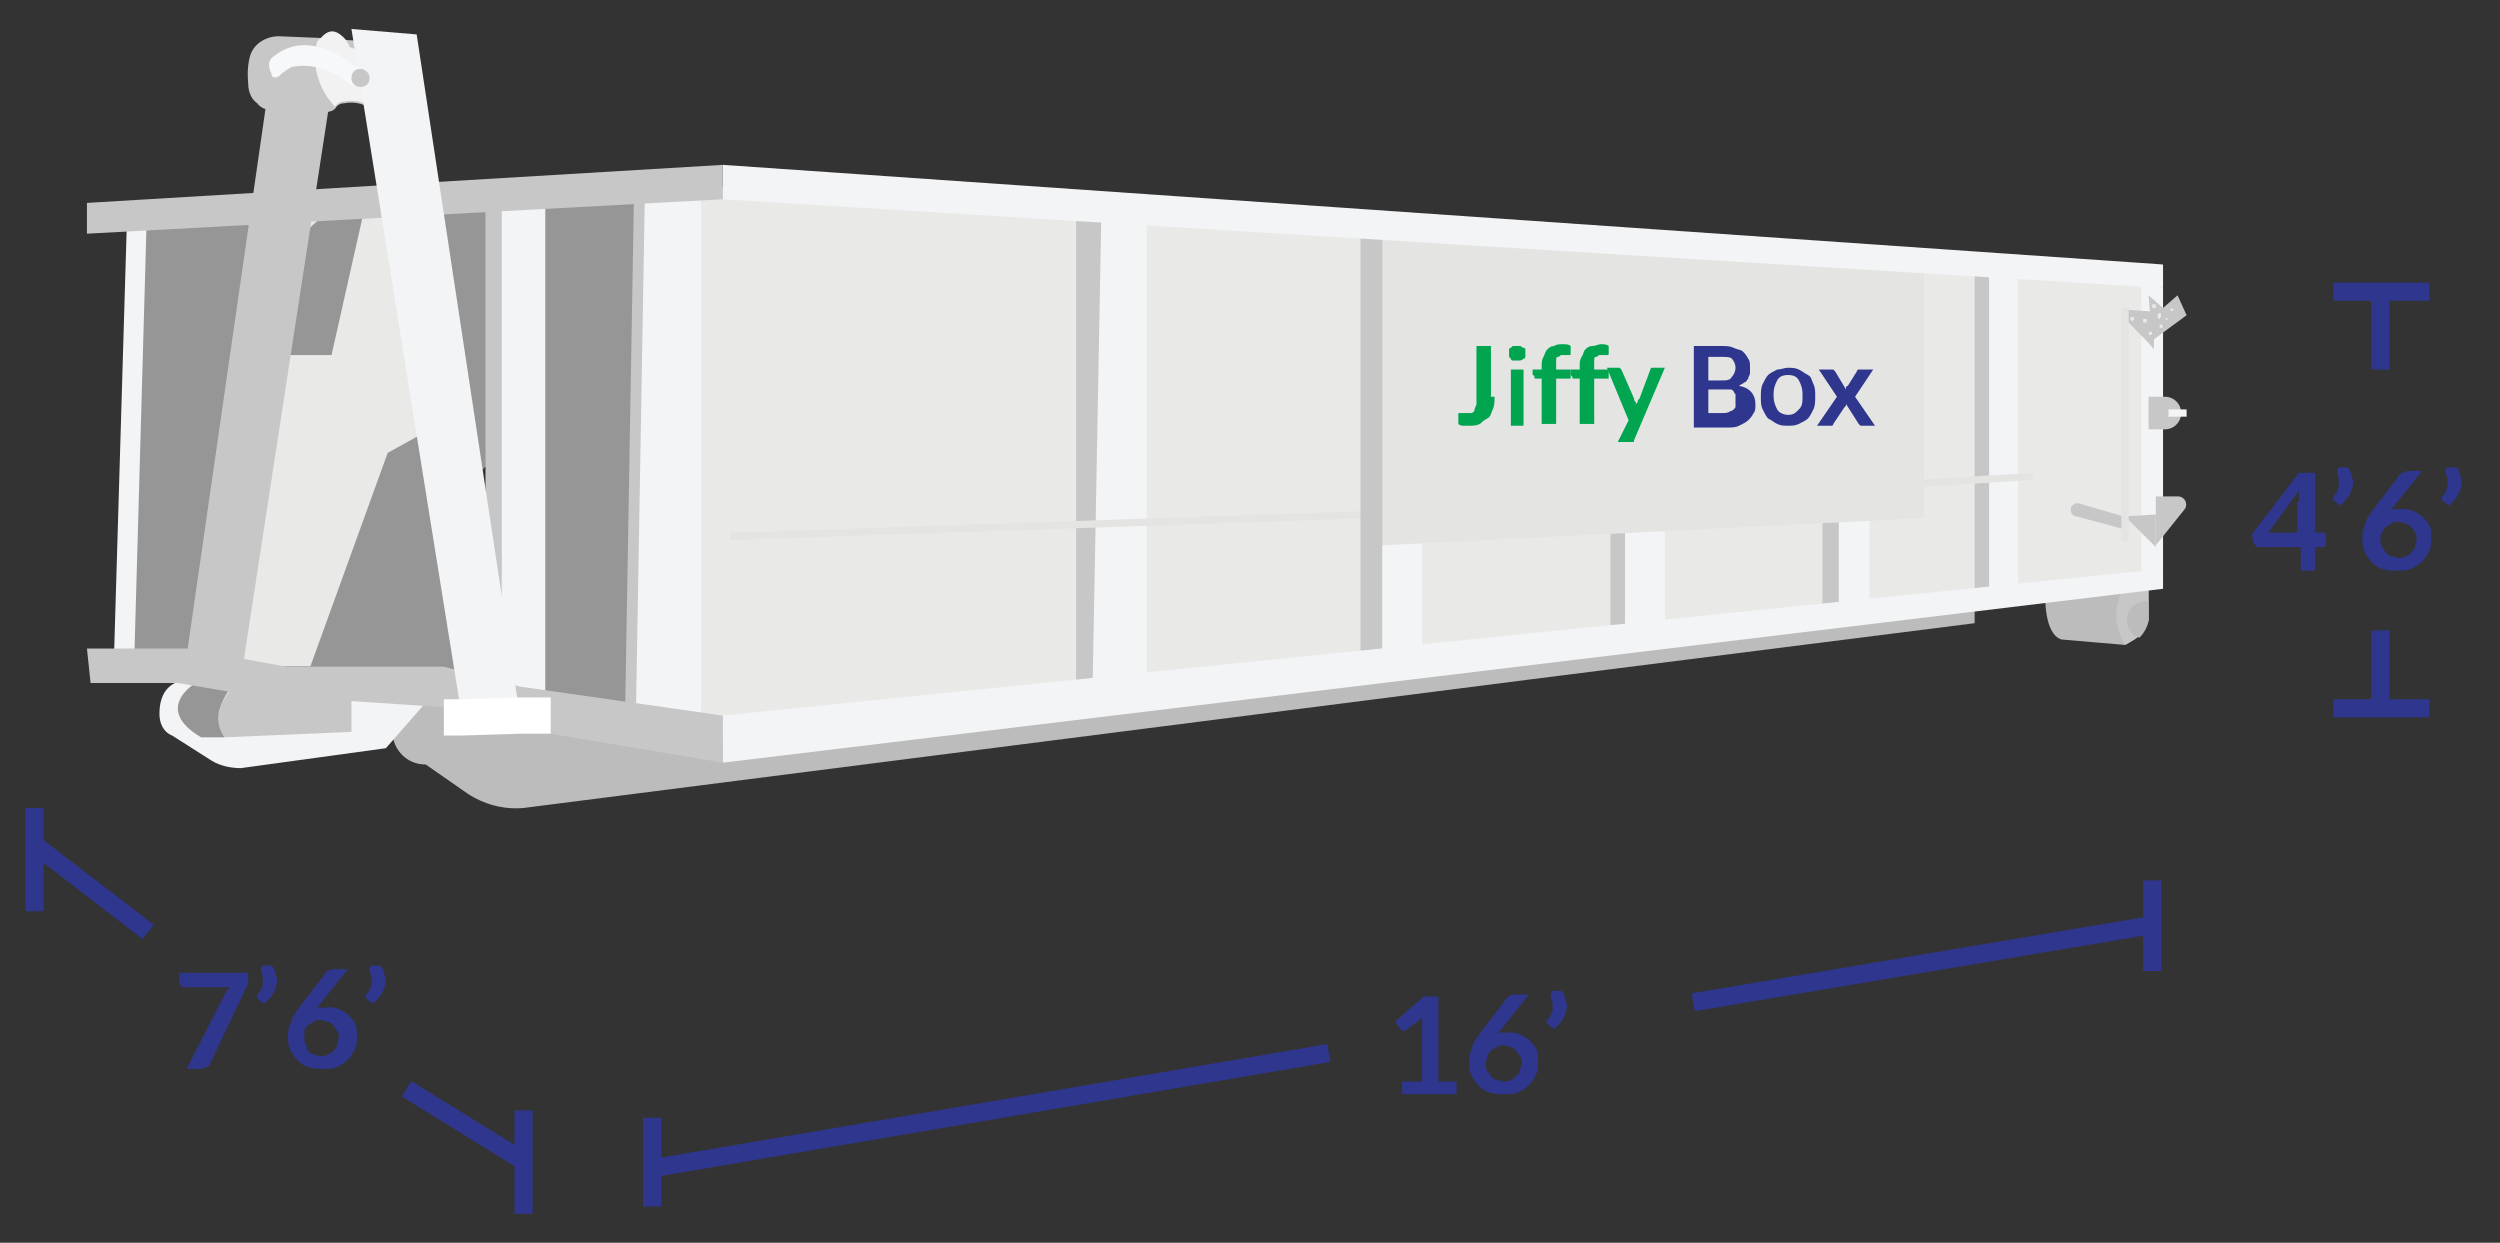 <?xml version="1.0" encoding="utf-8"?>
<!-- Generator: Adobe Illustrator 23.0.2, SVG Export Plug-In . SVG Version: 6.00 Build 0)  -->
<svg version="1.1" id="Layer_1" xmlns="http://www.w3.org/2000/svg" xmlns:xlink="http://www.w3.org/1999/xlink" x="0px" y="0px"
	 viewBox="0 0 138 68.6" style="enable-background:new 0 0 138 68.6;" xml:space="preserve">
<rect x="0" y="0" width="138" height="68.6" fill="#333333" stroke="none"/>
<style type="text/css">
	.st0{fill:#2E368E;}
	.st1{fill:none;stroke:#2E368E;stroke-miterlimit:10;}
	.st2{fill:#BBBCBB;}
	.st3{fill:#C7C7C7;}
	.st4{fill:#E9E9E8;}
	.st5{fill:#F3F4F5;}
	.st6{fill:#969696;}
	.st7{fill:#E4E4E3;}
	.st8{fill:#F3F2F2;}
	.st9{fill:none;stroke:#FFFFFF;stroke-width:2;stroke-miterlimit:10;}
	.st10{fill:#F7F8F9;}
	.st11{fill:#01A550;}
</style>
<g>
	<g>
		<g>
			<path class="st0" d="M13.7,53.6V54c0,0.1,0,0.2,0,0.3c0,0.1-0.1,0.1-0.1,0.2l-2,4.2c0,0.1-0.1,0.2-0.2,0.2C11.2,59,11.1,59,11,59
				h-0.7l2.1-4.1c0.1-0.2,0.2-0.3,0.3-0.4h-2.6c-0.1,0-0.1,0-0.1-0.1c0,0-0.1-0.1-0.1-0.1v-0.6H13.7z"/>
			<path class="st0" d="M15,53.3c0.1,0.1,0.2,0.3,0.2,0.4c0,0.1,0.1,0.3,0.1,0.4c0,0.2-0.1,0.5-0.2,0.7s-0.3,0.4-0.5,0.6l-0.3-0.2
				c0,0,0,0-0.1-0.1s0,0,0-0.1c0,0,0-0.1,0-0.1c0,0,0.1-0.1,0.1-0.1c0,0,0.1-0.1,0.1-0.2c0-0.1,0.1-0.1,0.1-0.2s0-0.1,0-0.2
				c0-0.1,0-0.2,0-0.3s-0.1-0.2-0.1-0.3c0,0,0-0.1,0-0.1c0-0.1,0-0.1,0.1-0.2L15,53.3z"/>
			<path class="st0" d="M18.1,55.6c0.2,0,0.4,0,0.6,0.1s0.4,0.2,0.5,0.3c0.1,0.1,0.3,0.3,0.4,0.5c0.1,0.2,0.1,0.4,0.1,0.7
				c0,0.3,0,0.5-0.1,0.7c-0.1,0.2-0.2,0.4-0.4,0.6c-0.2,0.2-0.4,0.3-0.6,0.4s-0.5,0.1-0.8,0.1c-0.3,0-0.5,0-0.8-0.1
				s-0.4-0.2-0.6-0.4c-0.2-0.2-0.3-0.4-0.4-0.6s-0.1-0.5-0.1-0.8c0-0.3,0.1-0.5,0.2-0.8c0.1-0.3,0.3-0.5,0.5-0.8l1.3-1.7
				c0-0.1,0.1-0.1,0.2-0.2s0.2-0.1,0.3-0.1h0.8l-1.6,2c0,0-0.1,0.1-0.1,0.1c0,0-0.1,0.1-0.1,0.1c0.1-0.1,0.2-0.1,0.3-0.1
				C17.8,55.7,17.9,55.6,18.1,55.6z M16.8,57.3c0,0.1,0,0.3,0.1,0.4S16.9,58,17,58c0.1,0.1,0.2,0.2,0.3,0.2c0.1,0,0.3,0.1,0.4,0.1
				c0.1,0,0.3,0,0.4-0.1c0.1,0,0.2-0.1,0.3-0.2c0.1-0.1,0.2-0.2,0.2-0.3c0-0.1,0.1-0.3,0.1-0.4c0-0.2,0-0.3-0.1-0.4
				s-0.1-0.2-0.2-0.3c-0.1-0.1-0.2-0.2-0.3-0.2c-0.1,0-0.3-0.1-0.4-0.1s-0.3,0-0.4,0.1s-0.2,0.1-0.3,0.2c-0.1,0.1-0.2,0.2-0.2,0.3
				S16.8,57.2,16.8,57.3z"/>
			<path class="st0" d="M21,53.3c0.1,0.1,0.2,0.3,0.2,0.4c0,0.1,0.1,0.3,0.1,0.4c0,0.2-0.1,0.5-0.2,0.7s-0.3,0.4-0.5,0.6l-0.3-0.2
				c0,0,0,0-0.1-0.1s0,0,0-0.1c0,0,0-0.1,0-0.1c0,0,0.1-0.1,0.1-0.1c0,0,0.1-0.1,0.1-0.2c0-0.1,0.1-0.1,0.1-0.2s0-0.1,0-0.2
				c0-0.1,0-0.2,0-0.3s-0.1-0.2-0.1-0.3c0,0,0-0.1,0-0.1c0-0.1,0-0.1,0.1-0.2L21,53.3z"/>
		</g>
		<g>
			<path class="st0" d="M127.7,29.4h0.7V30c0,0,0,0.1,0,0.1c0,0-0.1,0.1-0.1,0.1h-0.5v1.3h-0.8v-1.3h-2.3c-0.1,0-0.1,0-0.2-0.1
				c0,0-0.1-0.1-0.1-0.1l-0.1-0.5l2.6-3.4h0.9V29.4z M126.9,27.7c0-0.1,0-0.2,0-0.3s0-0.2,0-0.3l-1.7,2.3h1.6V27.7z"/>
			<path class="st0" d="M129.6,25.8c0.1,0.1,0.2,0.3,0.2,0.4c0,0.1,0.1,0.3,0.1,0.4c0,0.2-0.1,0.5-0.2,0.7c-0.1,0.2-0.3,0.4-0.5,0.6
				l-0.3-0.2c0,0,0,0-0.1-0.1c0,0,0,0,0-0.1c0,0,0-0.1,0-0.1c0,0,0.1-0.1,0.1-0.1c0,0,0.1-0.1,0.1-0.2c0-0.1,0.1-0.1,0.1-0.2
				s0-0.1,0-0.2c0-0.1,0-0.2,0-0.3s-0.1-0.2-0.1-0.3c0,0,0-0.1,0-0.1c0-0.1,0-0.1,0.1-0.2L129.6,25.8z"/>
			<path class="st0" d="M132.6,28.1c0.2,0,0.4,0,0.6,0.1s0.4,0.2,0.5,0.3c0.1,0.1,0.3,0.3,0.4,0.5c0.1,0.2,0.1,0.4,0.1,0.7
				c0,0.3,0,0.5-0.1,0.7s-0.2,0.4-0.4,0.6c-0.2,0.2-0.4,0.3-0.6,0.4c-0.2,0.1-0.5,0.1-0.8,0.1c-0.3,0-0.5,0-0.8-0.1
				s-0.4-0.2-0.6-0.4s-0.3-0.4-0.4-0.6c-0.1-0.2-0.1-0.5-0.1-0.8c0-0.3,0.1-0.5,0.2-0.8c0.1-0.3,0.3-0.5,0.5-0.8l1.3-1.7
				c0-0.1,0.1-0.1,0.2-0.2c0.1,0,0.2-0.1,0.3-0.1h0.8l-1.6,2c0,0-0.1,0.1-0.1,0.1c0,0-0.1,0.1-0.1,0.1c0.1-0.1,0.2-0.1,0.3-0.1
				C132.4,28.1,132.5,28.1,132.6,28.1z M131.4,29.8c0,0.1,0,0.3,0.1,0.4s0.1,0.2,0.2,0.3c0.1,0.1,0.2,0.2,0.3,0.2
				c0.1,0,0.3,0.1,0.4,0.1c0.1,0,0.3,0,0.4-0.1c0.1,0,0.2-0.1,0.3-0.2c0.1-0.1,0.2-0.2,0.2-0.3c0-0.1,0.1-0.3,0.1-0.4
				c0-0.2,0-0.3-0.1-0.4c0-0.1-0.1-0.2-0.2-0.3c-0.1-0.1-0.2-0.2-0.3-0.2c-0.1,0-0.3-0.1-0.4-0.1s-0.3,0-0.4,0.1s-0.2,0.1-0.3,0.2
				c-0.1,0.1-0.2,0.2-0.2,0.3C131.4,29.5,131.4,29.6,131.4,29.8z"/>
			<path class="st0" d="M135.6,25.8c0.1,0.1,0.2,0.3,0.2,0.4c0,0.1,0.1,0.3,0.1,0.4c0,0.2-0.1,0.5-0.2,0.7c-0.1,0.2-0.3,0.4-0.5,0.6
				l-0.3-0.2c0,0,0,0-0.1-0.1c0,0,0,0,0-0.1c0,0,0-0.1,0-0.1c0,0,0.1-0.1,0.1-0.1c0,0,0.1-0.1,0.1-0.2c0-0.1,0.1-0.1,0.1-0.2
				s0-0.1,0-0.2c0-0.1,0-0.2,0-0.3s-0.1-0.2-0.1-0.3c0,0,0-0.1,0-0.1c0-0.1,0-0.1,0.1-0.2L135.6,25.8z"/>
		</g>
		<g>
			<path class="st0" d="M77.4,59.7h1.1v-3.1c0-0.1,0-0.2,0-0.4l-0.8,0.6c0,0-0.1,0-0.1,0.1c0,0-0.1,0-0.1,0c0,0-0.1,0-0.1,0
				c0,0-0.1,0-0.1-0.1l-0.3-0.4l1.6-1.4h0.8v4.7h1v0.7h-3V59.7z"/>
			<path class="st0" d="M83.3,57c0.2,0,0.4,0,0.6,0.1s0.4,0.2,0.5,0.3c0.1,0.1,0.3,0.3,0.4,0.5c0.1,0.2,0.1,0.4,0.1,0.7
				c0,0.3,0,0.5-0.1,0.7c-0.1,0.2-0.2,0.4-0.4,0.6c-0.2,0.2-0.4,0.3-0.6,0.4s-0.5,0.1-0.8,0.1c-0.3,0-0.5,0-0.8-0.1
				s-0.4-0.2-0.6-0.4c-0.2-0.2-0.3-0.4-0.4-0.6s-0.1-0.5-0.1-0.8c0-0.3,0.1-0.5,0.2-0.8c0.1-0.3,0.3-0.5,0.5-0.8l1.3-1.7
				c0-0.1,0.1-0.1,0.2-0.2s0.2-0.1,0.3-0.1h0.8l-1.6,2c0,0-0.1,0.1-0.1,0.1c0,0-0.1,0.1-0.1,0.1c0.1-0.1,0.2-0.1,0.3-0.1
				C83,57,83.1,57,83.3,57z M82,58.7c0,0.1,0,0.3,0.1,0.4s0.1,0.2,0.2,0.3c0.1,0.1,0.2,0.2,0.3,0.2c0.1,0,0.3,0.1,0.4,0.1
				c0.1,0,0.3,0,0.4-0.1c0.1,0,0.2-0.1,0.3-0.2c0.1-0.1,0.2-0.2,0.2-0.3c0-0.1,0.1-0.3,0.1-0.4c0-0.2,0-0.3-0.1-0.4
				s-0.1-0.2-0.2-0.3c-0.1-0.1-0.2-0.2-0.3-0.2c-0.1,0-0.3-0.1-0.4-0.1s-0.3,0-0.4,0.1s-0.2,0.1-0.3,0.2c-0.1,0.1-0.2,0.2-0.2,0.3
				S82,58.6,82,58.7z"/>
			<path class="st0" d="M86.2,54.7c0.1,0.1,0.2,0.3,0.2,0.4c0,0.1,0.1,0.3,0.1,0.4c0,0.2-0.1,0.5-0.2,0.7s-0.3,0.4-0.5,0.6l-0.3-0.2
				c0,0,0,0-0.1-0.1s0,0,0-0.1c0,0,0-0.1,0-0.1c0,0,0.1-0.1,0.1-0.1c0,0,0.1-0.1,0.1-0.2c0-0.1,0.1-0.1,0.1-0.2s0-0.1,0-0.2
				c0-0.1,0-0.2,0-0.3s-0.1-0.2-0.1-0.3c0,0,0-0.1,0-0.1c0-0.1,0-0.1,0.1-0.2L86.2,54.7z"/>
		</g>
		<g>
			<rect x="1.4" y="44.6" class="st0" width="1" height="5.7"/>
		</g>
		<g>
			<rect x="4.5" y="45" transform="matrix(0.609 -0.793 0.793 0.609 -36.895 23.127)" class="st0" width="1" height="8"/>
		</g>
		<g>
			<rect x="25.1" y="58.3" transform="matrix(0.526 -0.851 0.851 0.526 -40.638 51.222)" class="st0" width="1" height="7.6"/>
		</g>
		<g>
			<rect x="28.4" y="61.3" class="st0" width="1" height="5.7"/>
		</g>
		<g>
			<rect x="35.5" y="61.7" class="st0" width="1" height="4.9"/>
		</g>
		<g>
			
				<rect x="35.8" y="60.8" transform="matrix(0.986 -0.168 0.168 0.986 -9.516 10.048)" class="st0" width="37.8" height="1"/>
		</g>
		<g>
			<rect x="93.3" y="52.7" transform="matrix(0.986 -0.166 0.166 0.986 -7.362 18.357)" class="st0" width="25.8" height="1"/>
		</g>
		<g>
			<rect x="118.3" y="48.6" class="st0" width="1" height="5"/>
		</g>
		<g>
			<g>
				<rect x="128.8" y="38.6" class="st0" width="5.3" height="1"/>
			</g>
			<g>
				<rect x="130.9" y="34.8" class="st0" width="1" height="4.3"/>
			</g>
		</g>
		<g>
			<g>
				<rect x="128.8" y="15.6" class="st0" width="5.3" height="1"/>
			</g>
			<g>
				<rect x="130.9" y="16.1" class="st0" width="1" height="4.3"/>
			</g>
		</g>
	</g>
	<g>
		<g>
			<path class="st2" d="M23,38.5c0,0-0.3,0.2-0.7,0.5c-1.3,1.1-0.5,3.2,1.2,3.2l0,0l2.3,1.6c0.9,0.6,2,0.9,3.1,0.8l55.6-7.1
				l24.5-3.1v-3.4l-76.5,4.6L23,38.5z"/>
			<path class="st2" d="M118.6,32.3v1.9c-0.1,0.4-0.3,0.7-0.5,0.9c-0.4,0.3-0.8,0.5-0.8,0.5l-3.5-0.3c-1-0.3-0.9-2.5-0.9-2.5
				l4.3-0.4L118.6,32.3z"/>
			<path class="st3" d="M118.6,32.3v1.9c-0.1,0.4-0.3,0.7-0.5,0.9c-0.4,0.3-0.8,0.5-0.8,0.5c-0.9-1.5-0.3-2.7-0.1-3.1L118.6,32.3z"
				/>
			<path class="st2" d="M118.6,33.2v1.1c-0.1,0.4-0.3,0.7-0.5,0.9c-0.4-0.1-0.7-0.5-0.7-1c0-0.6,0.5-1,1-1
				C118.5,33.2,118.5,33.2,118.6,33.2z"/>
			<polygon class="st4" points="37.6,10.2 37.6,41.2 93.2,35.2 118.9,32.1 118.9,15.1 61.4,11.5 			"/>
			<path class="st5" d="M10.7,37l-0.7,0.6c0,0-1.2,0.1-1.2,1.8c0,0.5,0.2,1,0.7,1.2l2.2,1.4c0.5,0.3,1.1,0.4,1.6,0.4l8-1.1l2.1-2.4
				l-1.3-1.4L17,37H10.7z"/>
			<polygon class="st6" points="28.5,10.5 28.5,39.1 36.6,40.7 37.6,10.2 			"/>
			<polygon class="st6" points="23,11.2 26.1,26.4 28.2,24.5 28,10.5 			"/>
			<polygon class="st3" points="29.2,11 29.2,38.9 26.8,38.9 26.8,11 27.1,11 			"/>
			<polygon class="st4" points="18.2,36.8 23.5,23.1 22.3,11 15.2,11.6 11.8,36.2 13.4,36.8 			"/>
			<polygon class="st6" points="24.1,23.5 26.5,38.5 16.8,37.7 21.4,25 			"/>
			<polygon class="st3" points="59.4,38.5 59.4,11.5 61.8,11.5 61.8,38.8 			"/>
			<polygon class="st3" points="109,32.9 109,14.6 110.6,14.9 110.6,32.6 			"/>
			<polygon class="st5" points="60.8,11.5 60.3,38.5 63.3,38.1 63.3,11.5 			"/>
			<polygon class="st3" points="88.9,29.1 88.9,35.1 90.3,35.1 90.3,29 			"/>
			<polygon class="st3" points="100.6,28.4 100.6,34.4 102,34.4 102,28.3 			"/>
			<polygon class="st5" points="89.7,29 89.7,34.9 91.9,34.9 91.9,28.7 			"/>
			<polygon class="st5" points="103.2,28.6 103.2,33.8 101.5,33.8 101.5,28.1 			"/>
			<polygon class="st5" points="109.8,14.7 109.8,32.9 111.4,32.9 111.4,14.9 			"/>
			<g>
				
					<rect x="40.3" y="28.8" transform="matrix(0.999 -3.420158e-02 3.420158e-02 0.999 -0.956 2.018)" class="st7" width="36.5" height="0.4"/>
			</g>
			<g>
				<polygon class="st7" points="102.3,27.1 102.3,26.7 112.2,26.1 112.2,26.5 				"/>
			</g>
			<polygon class="st3" points="75.1,37.3 75.1,12.3 77.5,12.7 77.5,37 			"/>
			<path class="st5" d="M76.3,30.1c0,0.2,0,6.4,0,6.4h2.2v-7.2L76.3,30.1z"/>
			<polygon class="st7" points="76.3,12.5 76.3,30.1 106.2,28.6 106.2,14.6 			"/>
			<polygon class="st5" points="39.9,9.1 119.4,14.6 119.4,15.9 39.9,11 			"/>
			<polygon class="st5" points="39.9,39.5 119.4,31.4 119.4,32.5 39.9,42.1 			"/>
			<polygon class="st5" points="7,12.4 6.3,36 8.4,36.6 9.2,12.4 			"/>
			<polygon class="st3" points="38.1,10.5 38.1,40.3 34.5,39.6 35,10.5 			"/>
			<polygon class="st5" points="38.7,10.5 38.7,40.3 35.1,39.6 35.6,10.5 			"/>
			<polygon class="st5" points="30.1,11 30.1,38.9 27.7,38.9 27.7,11 28.1,11 			"/>
			<polygon class="st6" points="18.2,11.6 15.7,13.8 14.8,18.5 16,19.6 18.3,19.6 20.1,11.6 			"/>
			<path class="st6" d="M12.4,40.7l-1.3,0c-2.7-1.6-0.3-3-0.3-3l0.5-0.2l1.7,0.2C12.5,38.2,11.6,39.4,12.4,40.7z"/>
			<path class="st3" d="M19.4,38.3v2.1l-7,0.3c-0.9-1.3,0.1-2.4,0.7-3L19.4,38.3z"/>
			<polygon class="st6" points="8.1,12 7.4,36.8 10.7,37 15.8,11.6 			"/>
			<polygon class="st3" points="4.8,11.2 39.9,9.1 39.9,11 4.8,12.9 			"/>
			<path class="st3" d="M20.7,6.2c0,0-0.6-0.7-1.7-0.5c-0.2,0-0.4,0.1-0.5,0.3c-0.1,0.1-0.3,0.2-0.7,0.2l-2.6-0.1
				c-0.4,0-0.8-0.1-1-0.4c-0.3-0.2-0.5-0.6-0.5-1.1c0,0-0.1-0.8,0.1-1.5c0.2-0.7,0.9-1.1,1.6-1.1l2.4,0.1l1.2,0.1l1.5,0.1L20.5,3
				L20.7,6.2z"/>
			<path class="st8" d="M20.7,3.1v3c0,0-0.6-0.7-1.7-0.5c-0.2,0-0.4,0.1-0.5,0.3c-1.6-1.7-1-3.6-1-3.6c0.1-0.1,0.2-0.2,0.3-0.3
				c0.5-0.5,0.9-0.2,1.2,0.1c0.2,0.2,0.3,0.5,0.3,0.5L20.5,3L20.7,3.1z"/>
			<polygon class="st3" points="14.8,5 10.1,37.6 13.2,38.1 18.2,5.6 			"/>
			<polygon class="st3" points="4.8,35.8 10.3,35.8 15.8,36.8 24.5,36.8 28.7,37.9 39.9,39.5 39.9,42.1 29.2,40.3 25.4,39.1 
				19.4,38.7 16.9,38.9 9.8,37.7 5,37.7 			"/>
			<polygon class="st5" points="119.4,15.9 119.4,31.4 118.2,31.8 118.2,15.6 			"/>
			<path class="st3" d="M114.8,27.8l2.4,0.7v0.7l-2.6-0.7c-0.2,0-0.3-0.2-0.3-0.4l0,0C114.3,27.9,114.6,27.7,114.8,27.8z"/>
			<path class="st3" d="M118.6,21.9h0.9c0.5,0,0.9,0.4,0.9,0.9l0,0c0,0.5-0.4,0.9-0.9,0.9h-0.9V21.9z"/>
			<rect x="119.7" y="22.6" class="st5" width="1" height="0.4"/>
			<path class="st3" d="M117.3,17.1l1.6,0.1c0,0,0,2.2,0,2.1c0-0.1-1.6-1.7-1.6-1.7V17.1z"/>
			<polygon class="st3" points="118.8,18.8 120.7,17.4 120.2,16.3 119.4,17 118.6,16.3 			"/>
			<polygon class="st3" points="117.3,28.5 119,28.4 119,30.2 			"/>
			<path class="st3" d="M119,27.4h1.2c0.4,0,0.6,0.4,0.4,0.7l-1.6,2V27.4z"/>
			<rect x="117.1" y="17" class="st7" width="0.4" height="12.9"/>
			<polygon class="st5" points="19.4,1.6 23,1.9 28.7,39.5 25.5,39.6 			"/>
			<polyline class="st9" points="30.4,39.5 28.7,39.5 25.5,39.6 24.5,39.6 			"/>
			<path class="st10" d="M15,3.2C15.6,2.7,16.7,2,18.6,3l1.5,0.9l-0.6,0.9c0,0-1.5-1.5-3.4-1.1c0,0-0.4,0.2-0.7,0.5
				c-0.1,0.1-0.3,0.1-0.4,0l0-0.1C14.8,3.7,14.8,3.4,15,3.2z"/>
			<path class="st3" d="M20.4,4.3c0,0.3-0.2,0.5-0.5,0.5c-0.3,0-0.5-0.2-0.5-0.5c0-0.3,0.2-0.5,0.5-0.5C20.1,3.8,20.4,4,20.4,4.3z"
				/>
			<path class="st4" d="M119.3,17.4c0,0.1-0.1,0.2-0.1,0.2c-0.1,0-0.1-0.1-0.1-0.2c0-0.1,0.1-0.1,0.1-0.1
				C119.2,17.2,119.3,17.3,119.3,17.4z"/>
			<path class="st4" d="M118.5,17.7c0,0.1,0,0.1-0.1,0.1c-0.1,0-0.1,0-0.1-0.1c0-0.1,0-0.1,0.1-0.1
				C118.5,17.6,118.5,17.6,118.5,17.7z"/>
			<path class="st4" d="M119.4,18c0,0.1-0.1,0.1-0.1,0.1c-0.1,0-0.1-0.1-0.1-0.1c0-0.1,0.1-0.1,0.1-0.1
				C119.3,17.9,119.4,18,119.4,18z"/>
			<path class="st4" d="M120,17.1C120,17.1,120,17.2,120,17.1c-0.1,0.1-0.2,0.1-0.2,0C119.8,17,119.9,17,120,17.1
				C120,17,120,17,120,17.1z"/>
			<path class="st4" d="M119.7,17.6C119.7,17.7,119.7,17.7,119.7,17.6c-0.1,0.1-0.2,0-0.2,0C119.6,17.6,119.6,17.5,119.7,17.6
				C119.7,17.5,119.7,17.6,119.7,17.6z"/>
			<path class="st4" d="M118.8,18.4c0,0.1-0.1,0.1-0.1,0.1c-0.1,0-0.1-0.1-0.1-0.1c0-0.1,0.1-0.1,0.1-0.1
				C118.7,18.3,118.8,18.3,118.8,18.4z"/>
			<path class="st4" d="M117.8,17.6c0,0.1,0,0.1-0.1,0.1c-0.1,0-0.1,0-0.1-0.1c0-0.1,0-0.1,0.1-0.1
				C117.8,17.5,117.8,17.5,117.8,17.6z"/>
			<path class="st4" d="M119,16.9c0,0.1,0,0.1-0.1,0.1c-0.1,0-0.1,0-0.1-0.1s0-0.1,0.1-0.1C119,16.8,119,16.8,119,16.9z"/>
		</g>
		<g>
			<g>
				<path class="st11" d="M82.5,21.9c0,0.2,0,0.5-0.1,0.7s-0.1,0.4-0.3,0.5s-0.3,0.2-0.4,0.3c-0.2,0.1-0.4,0.1-0.6,0.1
					c-0.1,0-0.2,0-0.3,0c-0.1,0-0.2,0-0.3-0.1l0-0.5c0,0,0-0.1,0-0.1c0,0,0.1,0,0.1,0c0,0,0.1,0,0.1,0c0.1,0,0.1,0,0.2,0
					c0.1,0,0.2,0,0.3,0c0.1,0,0.2-0.1,0.2-0.2s0.1-0.2,0.1-0.3c0-0.1,0-0.3,0-0.4v-2.8h0.8V21.9z"/>
				<path class="st11" d="M84.2,19.5c0,0.1,0,0.1,0,0.2s-0.1,0.1-0.1,0.1s-0.1,0.1-0.2,0.1c-0.1,0-0.1,0-0.2,0c-0.1,0-0.1,0-0.2,0
					c-0.1,0-0.1-0.1-0.1-0.1s-0.1-0.1-0.1-0.1c0-0.1,0-0.1,0-0.2c0-0.1,0-0.1,0-0.2c0-0.1,0.1-0.1,0.1-0.1s0.1-0.1,0.1-0.1
					c0.1,0,0.1,0,0.2,0c0.1,0,0.1,0,0.2,0c0.1,0,0.1,0.1,0.2,0.1s0.1,0.1,0.1,0.1C84.2,19.3,84.2,19.4,84.2,19.5z M84.1,20.4v3.1
					h-0.7v-3.1H84.1z"/>
				<path class="st11" d="M85.1,23.4v-2.5l-0.3,0c-0.1,0-0.1,0-0.1-0.1s-0.1-0.1-0.1-0.1v-0.3h0.5v-0.2c0-0.2,0-0.3,0.1-0.5
					s0.1-0.3,0.2-0.4c0.1-0.1,0.2-0.2,0.4-0.2c0.1-0.1,0.3-0.1,0.5-0.1c0.1,0,0.3,0,0.4,0.1l0,0.4c0,0.1,0,0.1-0.1,0.1s-0.1,0-0.2,0
					c-0.1,0-0.2,0-0.2,0c-0.1,0-0.1,0.1-0.2,0.1s-0.1,0.1-0.1,0.2c0,0.1,0,0.2,0,0.3v0.2h0.8v0.5h-0.8v2.5H85.1z"/>
				<path class="st11" d="M87.2,23.4v-2.5l-0.3,0c-0.1,0-0.1,0-0.1-0.1c0,0-0.1-0.1-0.1-0.1v-0.3h0.5v-0.2c0-0.2,0-0.3,0.1-0.5
					c0.1-0.1,0.1-0.3,0.2-0.4c0.1-0.1,0.2-0.2,0.4-0.2s0.3-0.1,0.5-0.1c0.1,0,0.3,0,0.4,0.1l0,0.4c0,0.1,0,0.1-0.1,0.1
					c-0.1,0-0.1,0-0.2,0c-0.1,0-0.2,0-0.2,0c-0.1,0-0.1,0.1-0.2,0.1s-0.1,0.1-0.1,0.2c0,0.1,0,0.2,0,0.3v0.2h0.8v0.5h-0.8v2.5H87.2z
					"/>
				<path class="st11" d="M90.2,24.3c0,0.1,0,0.1-0.1,0.1c0,0-0.1,0-0.2,0h-0.6l0.6-1.2l-1.2-2.9h0.6c0.1,0,0.1,0,0.1,0
					s0.1,0.1,0.1,0.1l0.7,1.6c0,0.1,0,0.1,0.1,0.2c0,0.1,0,0.1,0,0.2c0-0.1,0-0.1,0.1-0.2c0-0.1,0-0.1,0.1-0.2l0.6-1.6
					c0,0,0-0.1,0.1-0.1s0.1,0,0.1,0h0.6L90.2,24.3z"/>
				<path class="st0" d="M93.5,23.4v-4.3H95c0.3,0,0.5,0,0.7,0.1c0.2,0.1,0.4,0.1,0.5,0.2c0.1,0.1,0.2,0.2,0.3,0.4
					c0.1,0.1,0.1,0.3,0.1,0.5c0,0.1,0,0.2,0,0.3s-0.1,0.2-0.1,0.3c-0.1,0.1-0.1,0.2-0.2,0.2c-0.1,0.1-0.2,0.1-0.3,0.2
					c0.6,0.1,0.9,0.5,0.9,1c0,0.2,0,0.4-0.1,0.5c-0.1,0.2-0.2,0.3-0.3,0.4s-0.3,0.2-0.5,0.3c-0.2,0.1-0.4,0.1-0.7,0.1H93.5z
					 M94.3,21H95c0.3,0,0.5,0,0.6-0.2c0.1-0.1,0.2-0.3,0.2-0.5c0-0.2-0.1-0.4-0.2-0.5c-0.1-0.1-0.3-0.1-0.6-0.1h-0.7V21z M94.3,21.5
					v1.3h0.8c0.1,0,0.3,0,0.4-0.1c0.1,0,0.2-0.1,0.2-0.1c0.1-0.1,0.1-0.1,0.1-0.2c0-0.1,0-0.2,0-0.3c0-0.1,0-0.2,0-0.3
					c0-0.1-0.1-0.1-0.1-0.2c-0.1-0.1-0.1-0.1-0.2-0.1c-0.1,0-0.2,0-0.4,0H94.3z"/>
				<path class="st0" d="M98.7,20.3c0.2,0,0.4,0,0.6,0.1c0.2,0.1,0.3,0.2,0.5,0.3s0.2,0.3,0.3,0.5c0.1,0.2,0.1,0.4,0.1,0.7
					c0,0.2,0,0.5-0.1,0.7c-0.1,0.2-0.2,0.4-0.3,0.5c-0.1,0.1-0.3,0.2-0.5,0.3c-0.2,0.1-0.4,0.1-0.6,0.1c-0.2,0-0.4,0-0.6-0.1
					c-0.2-0.1-0.3-0.2-0.5-0.3c-0.1-0.1-0.2-0.3-0.3-0.5c-0.1-0.2-0.1-0.4-0.1-0.7c0-0.2,0-0.5,0.1-0.7s0.2-0.4,0.3-0.5
					c0.1-0.1,0.3-0.2,0.5-0.3C98.3,20.4,98.5,20.3,98.7,20.3z M98.7,22.9c0.3,0,0.4-0.1,0.6-0.3s0.2-0.4,0.2-0.8s-0.1-0.6-0.2-0.8
					s-0.3-0.3-0.6-0.3c-0.3,0-0.5,0.1-0.6,0.3c-0.1,0.2-0.2,0.4-0.2,0.8s0.1,0.6,0.2,0.8S98.5,22.9,98.7,22.9z"/>
				<path class="st0" d="M101.4,21.9l-1-1.5h0.7c0.1,0,0.1,0,0.1,0c0,0,0,0,0.1,0.1l0.6,1c0,0,0-0.1,0-0.1c0,0,0-0.1,0.1-0.1
					l0.5-0.8c0,0,0-0.1,0.1-0.1c0,0,0.1,0,0.1,0h0.7l-1,1.5l1.1,1.6h-0.7c-0.1,0-0.1,0-0.1,0c0,0-0.1-0.1-0.1-0.1l-0.7-1.1
					c0,0.1,0,0.1-0.1,0.2l-0.6,0.9c0,0,0,0.1-0.1,0.1c0,0-0.1,0-0.1,0h-0.7L101.4,21.9z"/>
			</g>
		</g>
	</g>
</g>
</svg>
